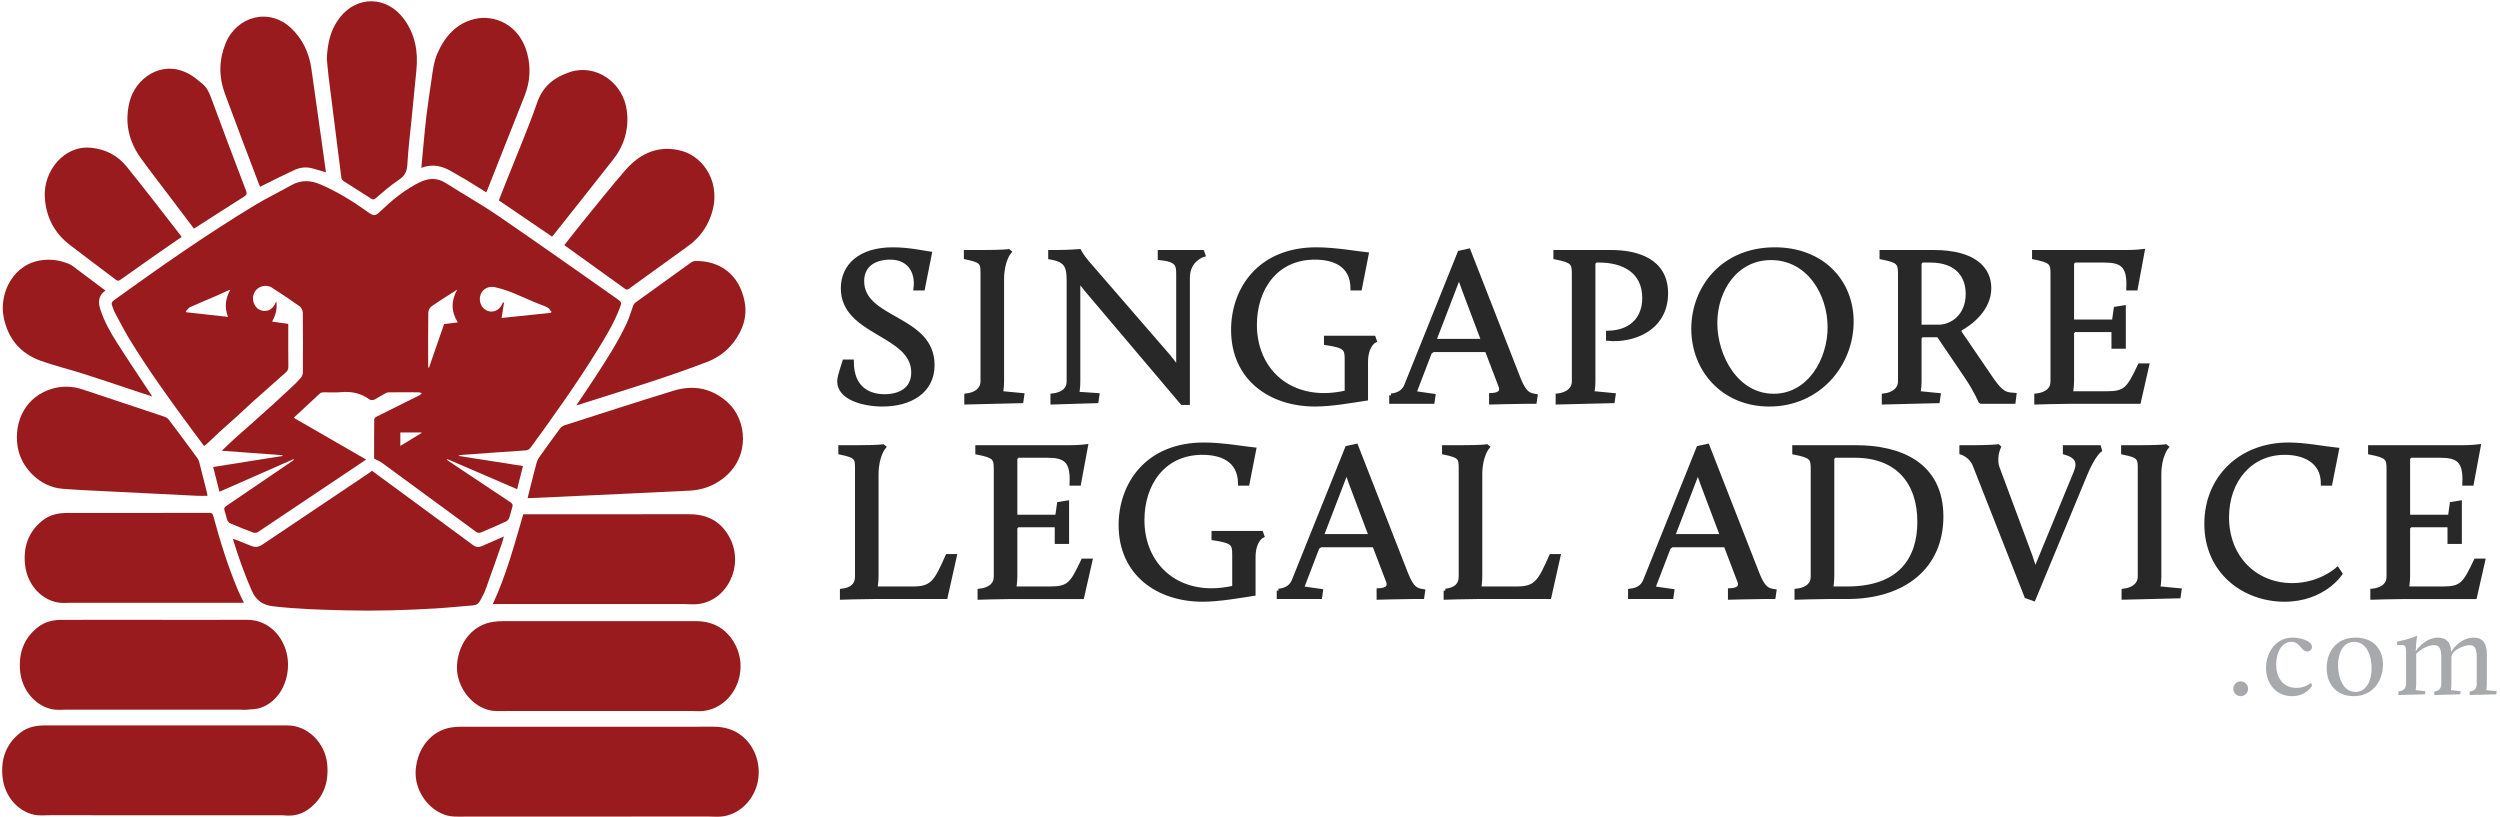 <?xml version="1.0" encoding="UTF-8" standalone="no"?>
<svg width="661px" height="216px" viewBox="0 0 661 216" version="1.1" xmlns="http://www.w3.org/2000/svg" xmlns:xlink="http://www.w3.org/1999/xlink" xmlns:sketch="http://www.bohemiancoding.com/sketch/ns">
    <!-- Generator: Sketch 3.4.2 (15857) - http://www.bohemiancoding.com/sketch -->
    <title>Logo - AI File - Dark</title>
    <desc>Created with Sketch.</desc>
    <defs>
        <rect id="path-1" x="0" y="0" width="841.89" height="300.717"></rect>
        <rect id="path-3" x="0" y="0" width="841.89" height="300.717"></rect>
        <rect id="path-5" x="0" y="0" width="841.89" height="300.717"></rect>
        <rect id="path-7" x="0" y="0" width="841.89" height="300.717"></rect>
        <rect id="path-9" x="0" y="0" width="841.89" height="300.717"></rect>
        <rect id="path-11" x="0" y="0" width="841.89" height="300.717"></rect>
        <rect id="path-13" x="0" y="0" width="841.89" height="300.717"></rect>
        <rect id="path-15" x="0" y="0" width="841.89" height="300.717"></rect>
        <rect id="path-17" x="0" y="0" width="841.89" height="300.717"></rect>
        <rect id="path-19" x="0" y="0" width="841.89" height="300.717"></rect>
        <rect id="path-21" x="0" y="0" width="841.89" height="300.717"></rect>
        <rect id="path-23" x="0" y="0" width="841.89" height="300.717"></rect>
        <rect id="path-25" x="0" y="0" width="841.89" height="300.717"></rect>
        <rect id="path-27" x="0" y="0" width="841.89" height="300.717"></rect>
        <rect id="path-29" x="0" y="0" width="841.89" height="300.717"></rect>
        <rect id="path-31" x="0" y="0" width="841.89" height="300.717"></rect>
        <rect id="path-33" x="0" y="0" width="841.89" height="300.717"></rect>
        <rect id="path-35" x="0" y="0" width="841.89" height="300.717"></rect>
        <rect id="path-37" x="0" y="0" width="841.89" height="300.717"></rect>
        <rect id="path-39" x="0" y="0" width="841.89" height="300.717"></rect>
        <rect id="path-41" x="0" y="0" width="841.89" height="300.717"></rect>
        <rect id="path-43" x="0" y="0" width="841.89" height="300.717"></rect>
        <rect id="path-45" x="0" y="0" width="841.89" height="300.717"></rect>
        <rect id="path-47" x="0" y="0" width="841.89" height="300.717"></rect>
        <rect id="path-49" x="0" y="0" width="841.89" height="300.717"></rect>
        <rect id="path-51" x="0" y="0" width="841.89" height="300.717"></rect>
        <rect id="path-53" x="0" y="0" width="841.89" height="300.717"></rect>
        <rect id="path-55" x="0" y="0" width="841.89" height="300.717"></rect>
        <rect id="path-57" x="0" y="0" width="841.89" height="300.717"></rect>
        <rect id="path-59" x="0" y="0" width="841.89" height="300.717"></rect>
        <rect id="path-61" x="0" y="0" width="841.89" height="300.717"></rect>
        <rect id="path-63" x="0" y="0" width="841.89" height="300.717"></rect>
        <rect id="path-65" x="0" y="0" width="841.89" height="300.717"></rect>
        <rect id="path-67" x="0" y="0" width="841.89" height="300.717"></rect>
        <rect id="path-69" x="0" y="0" width="841.89" height="300.717"></rect>
        <rect id="path-71" x="0" y="0" width="841.89" height="300.717"></rect>
        <rect id="path-73" x="0" y="0" width="841.89" height="300.717"></rect>
        <rect id="path-75" x="0" y="0" width="841.89" height="300.717"></rect>
        <rect id="path-77" x="0" y="0" width="841.89" height="300.717"></rect>
        <rect id="path-79" x="0" y="0" width="841.89" height="300.717"></rect>
        <rect id="path-81" x="0" y="0" width="841.89" height="300.717"></rect>
        <rect id="path-83" x="0" y="0" width="841.89" height="300.717"></rect>
        <rect id="path-85" x="0" y="0" width="841.89" height="300.717"></rect>
        <rect id="path-87" x="0" y="0" width="841.89" height="300.717"></rect>
        <rect id="path-89" x="0" y="0" width="841.89" height="300.717"></rect>
        <rect id="path-91" x="0" y="0" width="841.89" height="300.717"></rect>
        <rect id="path-93" x="0" y="0" width="841.89" height="300.717"></rect>
        <rect id="path-95" x="0" y="0" width="841.89" height="300.717"></rect>
        <rect id="path-97" x="0" y="0" width="841.89" height="300.717"></rect>
        <rect id="path-99" x="0" y="0" width="841.89" height="300.717"></rect>
        <rect id="path-101" x="0" y="0" width="841.89" height="300.717"></rect>
        <rect id="path-103" x="0" y="0" width="841.89" height="300.717"></rect>
        <rect id="path-105" x="0" y="0" width="841.89" height="300.717"></rect>
        <rect id="path-107" x="0" y="0" width="841.89" height="300.717"></rect>
        <rect id="path-109" x="0" y="0" width="841.89" height="300.717"></rect>
        <rect id="path-111" x="0" y="0" width="841.89" height="300.717"></rect>
        <rect id="path-113" x="0" y="0" width="841.89" height="300.717"></rect>
        <rect id="path-115" x="0" y="0" width="841.89" height="300.717"></rect>
        <rect id="path-117" x="0" y="0" width="841.89" height="300.717"></rect>
        <rect id="path-119" x="0" y="0" width="841.89" height="300.717"></rect>
        <rect id="path-121" x="0" y="0" width="841.89" height="300.717"></rect>
        <rect id="path-123" x="0" y="0" width="841.89" height="300.717"></rect>
        <rect id="path-125" x="0" y="0" width="841.89" height="300.717"></rect>
    </defs>
    <g id="Page-1" stroke="none" stroke-width="1" fill="none" fill-rule="evenodd" sketch:type="MSPage">
        <g id="Logo---AI-File---Dark" sketch:type="MSLayerGroup" transform="translate(-95, -44)">
            <g id="Layer_1">
                <g id="Group">
                    <g id="Clipped">
                        <mask id="mask-2" sketch:name="SVGID_1_" fill="white">
                            <use xlink:href="#path-1"></use>
                        </mask>
                        <g id="SVGID_1_"></g>
                        <path d="M687.438,224.147 C688.516,224.147 689.397,225.03 689.397,226.106 C689.397,227.183 688.516,228.065 687.438,228.065 C686.361,228.065 685.479,227.183 685.479,226.106 C685.479,225.03 686.361,224.147 687.438,224.147" id="Shape" fill="#A7A9AC" sketch:type="MSShapeGroup" mask="url(#mask-2)"></path>
                    </g>
                    <g id="Clipped">
                        <mask id="mask-4" sketch:name="SVGID_1_" fill="white">
                            <use xlink:href="#path-3"></use>
                        </mask>
                        <g id="SVGID_1_"></g>
                        <path d="M701.122,212.588 C703.114,212.588 706.281,213.371 706.281,215.069 C706.281,215.69 705.824,216.245 705.041,216.245 C703.375,216.245 703.18,213.698 700.893,213.698 C698.282,213.698 696.813,216.506 696.813,219.674 C696.813,222.81 698.347,225.878 702.201,225.878 C704.649,225.878 705.988,224.539 705.988,224.539 L706.347,225.226 C706.347,225.226 704.845,228.067 701.057,228.067 C696.486,228.067 694.135,224.377 694.135,220.622 C694.135,216.67 696.616,212.588 701.122,212.588" id="Shape" fill="#A7A9AC" sketch:type="MSShapeGroup" mask="url(#mask-4)"></path>
                    </g>
                    <g id="Clipped">
                        <mask id="mask-6" sketch:name="SVGID_1_" fill="white">
                            <use xlink:href="#path-5"></use>
                        </mask>
                        <g id="SVGID_1_"></g>
                        <path d="M717.842,212.589 C722.611,212.589 725.06,215.724 725.06,219.739 C725.06,223.788 722.545,228.065 717.321,228.065 C712.717,228.065 710.171,224.834 710.171,220.653 C710.17,216.834 712.292,212.589 717.842,212.589 M717.778,226.955 C720.553,226.955 722.055,224.147 722.055,220.653 C722.055,217.422 720.748,213.698 717.451,213.698 C714.447,213.698 713.174,216.767 713.174,219.902 C713.174,223.169 714.513,226.955 717.778,226.955" id="Shape" fill="#A7A9AC" sketch:type="MSShapeGroup" mask="url(#mask-6)"></path>
                    </g>
                    <g id="Clipped">
                        <mask id="mask-8" sketch:name="SVGID_1_" fill="white">
                            <use xlink:href="#path-7"></use>
                        </mask>
                        <g id="SVGID_1_"></g>
                        <path d="M729.144,226.825 C730.614,226.661 731.168,225.879 731.168,224.702 L731.168,216.767 C731.168,215.363 731.136,214.547 730.189,214.547 L728.785,214.547 L728.785,213.665 C731.985,213.012 734.01,212.131 734.01,212.131 L734.109,212.228 C734.109,212.228 733.815,213.273 733.716,216.179 C734.892,214.481 736.982,212.588 739.627,212.588 C741.717,212.588 743.056,213.763 743.056,216.343 C744.296,214.384 746.452,212.588 749.032,212.588 C751.154,212.588 752.525,213.73 752.525,216.996 L752.525,224.701 C752.525,225.68 752.362,226.466 752.362,226.466 L755.137,226.76 L755.007,227.575 L747.986,227.77 L747.986,226.824 C749.456,226.66 749.847,225.878 749.847,224.701 L749.847,217.715 C749.847,215.232 749.16,214.58 747.952,214.58 C746.482,214.58 743.152,215.918 743.152,217.811 L743.152,224.701 C743.152,225.68 742.989,226.466 742.989,226.466 L745.601,226.76 L745.47,227.575 L738.613,227.77 L738.613,226.824 C740.083,226.66 740.474,225.878 740.474,224.701 L740.474,217.715 C740.474,215.232 739.789,214.58 738.547,214.58 C737.077,214.58 735.249,215.461 733.845,216.864 L733.845,224.701 C733.845,225.68 733.682,226.466 733.682,226.466 L736.294,226.76 L736.164,227.575 L729.143,227.77 L729.143,226.825 L729.144,226.825 Z" id="Shape" fill="#A7A9AC" sketch:type="MSShapeGroup" mask="url(#mask-8)"></path>
                    </g>
                    <g id="Clipped">
                        <mask id="mask-10" sketch:name="SVGID_1_" fill="white">
                            <use xlink:href="#path-9"></use>
                        </mask>
                        <g id="SVGID_1_"></g>
                        <path d="M318.228,139.567 L320.25,139.567 C320.25,146.824 324.831,148.727 328.875,148.727 C332.741,148.727 336.429,147.061 336.429,142.482 C336.429,132.132 317.812,132.311 317.812,120.237 C317.812,114.348 322.273,109.887 331.076,109.887 C335.299,109.887 339.581,110.838 340.89,111.017 L339.046,120.296 L337.023,120.296 C337.618,115.836 335.358,112.147 330.362,112.147 C326.377,112.147 322.986,113.991 322.986,118.334 C322.986,128.742 341.603,127.731 341.603,140.519 C341.603,147.656 335.477,150.987 328.34,150.987 C323.165,150.987 316.86,149.203 316.86,144.861 C316.859,143.968 317.098,143.135 318.228,139.567" id="Shape" fill="#282828" sketch:type="MSShapeGroup" mask="url(#mask-10)"></path>
                    </g>
                    <g id="Clipped">
                        <mask id="mask-12" sketch:name="SVGID_1_" fill="white">
                            <use xlink:href="#path-11"></use>
                        </mask>
                        <g id="SVGID_1_"></g>
                        <path d="M318.228,139.567 L320.25,139.567 C320.25,146.824 324.831,148.727 328.875,148.727 C332.741,148.727 336.429,147.061 336.429,142.482 C336.429,132.132 317.812,132.311 317.812,120.237 C317.812,114.348 322.273,109.887 331.076,109.887 C335.299,109.887 339.581,110.838 340.89,111.017 L339.046,120.296 L337.023,120.296 C337.618,115.836 335.358,112.147 330.362,112.147 C326.377,112.147 322.986,113.991 322.986,118.334 C322.986,128.742 341.603,127.731 341.603,140.519 C341.603,147.656 335.477,150.987 328.34,150.987 C323.165,150.987 316.86,149.203 316.86,144.861 C316.859,143.968 317.098,143.135 318.228,139.567 L318.228,139.567 Z" id="Shape" stroke="#282828" sketch:type="MSShapeGroup" mask="url(#mask-12)"></path>
                    </g>
                    <g id="Clipped">
                        <mask id="mask-14" sketch:name="SVGID_1_" fill="white">
                            <use xlink:href="#path-13"></use>
                        </mask>
                        <g id="SVGID_1_"></g>
                        <path d="M350.461,148.548 C353.078,148.25 354.744,146.883 354.744,144.86 L354.744,116.43 C354.744,113.574 354.744,112.98 350.342,112.087 L350.342,110.601 L354.982,110.601 C360.335,110.601 361.643,110.362 361.643,110.362 L361.94,110.601 C361.94,110.601 359.978,112.86 359.978,117.797 L359.978,144.86 C359.978,146.585 359.68,147.894 359.68,147.894 L365.331,148.429 L365.093,150.095 L350.461,150.451 L350.461,148.548 L350.461,148.548 Z" id="Shape" fill="#282828" sketch:type="MSShapeGroup" mask="url(#mask-14)"></path>
                    </g>
                    <g id="Clipped">
                        <mask id="mask-16" sketch:name="SVGID_1_" fill="white">
                            <use xlink:href="#path-15"></use>
                        </mask>
                        <g id="SVGID_1_"></g>
                        <path d="M350.461,148.548 C353.078,148.25 354.744,146.883 354.744,144.86 L354.744,116.43 C354.744,113.574 354.744,112.98 350.342,112.087 L350.342,110.601 L354.982,110.601 C360.335,110.601 361.643,110.362 361.643,110.362 L361.94,110.601 C361.94,110.601 359.978,112.86 359.978,117.797 L359.978,144.86 C359.978,146.585 359.68,147.894 359.68,147.894 L365.331,148.429 L365.093,150.095 L350.461,150.451 L350.461,148.548 L350.461,148.548 Z" id="Shape" stroke="#282828" sketch:type="MSShapeGroup" mask="url(#mask-16)"></path>
                    </g>
                    <g id="Clipped">
                        <mask id="mask-18" sketch:name="SVGID_1_" fill="white">
                            <use xlink:href="#path-17"></use>
                        </mask>
                        <g id="SVGID_1_"></g>
                        <path d="M373.239,148.548 C375.915,148.25 377.521,147.001 377.521,144.86 L377.521,118.095 C377.521,113.99 376.57,112.801 372.644,112.087 L372.644,110.601 L374.428,110.601 C377.343,110.601 380.377,110.362 380.377,110.362 C380.377,110.362 381.09,111.731 382.577,113.455 L404.108,138.318 C404.882,139.27 405.833,140.519 406.487,141.47 L406.487,116.727 C406.487,114.11 406.428,112.741 401.61,112.266 L401.61,110.601 L412.911,110.601 L413.209,111.433 C413.209,111.433 409.104,112.564 409.104,117.5 L409.104,150.57 L407.558,150.57 L382.28,120.712 C381.566,119.879 380.733,118.749 380.138,117.857 L380.138,144.86 C380.138,146.645 379.841,148.072 379.841,148.072 L385.194,148.429 L384.956,150.095 L373.239,150.451 L373.239,148.548 L373.239,148.548 Z" id="Shape" fill="#282828" sketch:type="MSShapeGroup" mask="url(#mask-18)"></path>
                    </g>
                    <g id="Clipped">
                        <mask id="mask-20" sketch:name="SVGID_1_" fill="white">
                            <use xlink:href="#path-19"></use>
                        </mask>
                        <g id="SVGID_1_"></g>
                        <path d="M373.239,148.548 C375.915,148.25 377.521,147.001 377.521,144.86 L377.521,118.095 C377.521,113.99 376.57,112.801 372.644,112.087 L372.644,110.601 L374.428,110.601 C377.343,110.601 380.377,110.362 380.377,110.362 C380.377,110.362 381.09,111.731 382.577,113.455 L404.108,138.318 C404.882,139.27 405.833,140.519 406.487,141.47 L406.487,116.727 C406.487,114.11 406.428,112.741 401.61,112.266 L401.61,110.601 L412.911,110.601 L413.209,111.433 C413.209,111.433 409.104,112.564 409.104,117.5 L409.104,150.57 L407.558,150.57 L382.28,120.712 C381.566,119.879 380.733,118.749 380.138,117.857 L380.138,144.86 C380.138,146.645 379.841,148.072 379.841,148.072 L385.194,148.429 L384.956,150.095 L373.239,150.451 L373.239,148.548 L373.239,148.548 Z" id="Shape" stroke="#282828" sketch:type="MSShapeGroup" mask="url(#mask-20)"></path>
                    </g>
                    <g id="Clipped">
                        <mask id="mask-22" sketch:name="SVGID_1_" fill="white">
                            <use xlink:href="#path-21"></use>
                        </mask>
                        <g id="SVGID_1_"></g>
                        <path d="M443.062,109.887 C448.118,109.887 454.422,111.017 456.385,111.196 L454.601,120.295 L452.579,120.295 C452.519,113.753 447.345,112.147 442.646,112.147 C432.237,112.147 426.825,120.474 426.825,129.871 C426.825,140.637 434.14,148.429 445.084,148.429 C446.988,148.429 448.892,148.192 451.032,147.715 L451.032,139.091 C451.032,136.236 450.795,135.522 445.56,134.749 L445.56,133.262 L458.229,133.262 L458.527,134.095 C458.527,134.095 456.207,135.165 456.207,139.745 L456.207,149.441 C452.341,150.035 447.048,150.987 442.705,150.987 C430.809,150.987 420.997,144.028 420.997,131.24 C420.996,120.593 427.834,109.887 443.062,109.887" id="Shape" fill="#282828" sketch:type="MSShapeGroup" mask="url(#mask-22)"></path>
                    </g>
                    <g id="Clipped">
                        <mask id="mask-24" sketch:name="SVGID_1_" fill="white">
                            <use xlink:href="#path-23"></use>
                        </mask>
                        <g id="SVGID_1_"></g>
                        <path d="M443.062,109.887 C448.118,109.887 454.422,111.017 456.385,111.196 L454.601,120.295 L452.579,120.295 C452.519,113.753 447.345,112.147 442.646,112.147 C432.237,112.147 426.825,120.474 426.825,129.871 C426.825,140.637 434.14,148.429 445.084,148.429 C446.988,148.429 448.892,148.192 451.032,147.715 L451.032,139.091 C451.032,136.236 450.795,135.522 445.56,134.749 L445.56,133.262 L458.229,133.262 L458.527,134.095 C458.527,134.095 456.207,135.165 456.207,139.745 L456.207,149.441 C452.341,150.035 447.048,150.987 442.705,150.987 C430.809,150.987 420.997,144.028 420.997,131.24 C420.996,120.593 427.834,109.887 443.062,109.887 L443.062,109.887 Z" id="Shape" stroke="#282828" sketch:type="MSShapeGroup" mask="url(#mask-24)"></path>
                    </g>
                    <g id="Clipped">
                        <mask id="mask-26" sketch:name="SVGID_1_" fill="white">
                            <use xlink:href="#path-25"></use>
                        </mask>
                        <g id="SVGID_1_"></g>
                        <path d="M462.803,148.549 C465.301,148.31 466.313,147.061 466.788,145.872 L480.885,110.779 L483.323,110.244 L496.527,144.028 C498.133,148.073 499.204,148.37 501.048,148.668 L500.81,150.273 L498.252,150.273 C496.052,150.273 489.212,150.452 489.212,150.452 L489.212,148.429 C490.877,148.37 492.364,147.894 491.71,146.11 L488.081,136.593 L473.866,136.593 L473.093,137.188 L468.989,147.894 L474.046,148.608 L473.808,150.273 L462.804,150.273 L462.804,148.549 L462.803,148.549 Z M480.825,116.906 L474.222,134.095 L487.129,134.095 L482.014,120.534 C481.539,119.344 481.062,117.798 480.825,116.906 L480.825,116.906 Z" id="Shape" fill="#282828" sketch:type="MSShapeGroup" mask="url(#mask-26)"></path>
                    </g>
                    <g id="Clipped">
                        <mask id="mask-28" sketch:name="SVGID_1_" fill="white">
                            <use xlink:href="#path-27"></use>
                        </mask>
                        <g id="SVGID_1_"></g>
                        <path d="M462.803,148.549 C465.301,148.31 466.313,147.061 466.788,145.872 L480.885,110.779 L483.323,110.244 L496.527,144.028 C498.133,148.073 499.204,148.37 501.048,148.668 L500.81,150.273 L498.252,150.273 C496.052,150.273 489.212,150.452 489.212,150.452 L489.212,148.429 C490.877,148.37 492.364,147.894 491.71,146.11 L488.081,136.593 L473.866,136.593 L473.093,137.188 L468.989,147.894 L474.046,148.608 L473.808,150.273 L462.804,150.273 L462.804,148.549 L462.803,148.549 Z M480.825,116.906 L474.222,134.095 L487.129,134.095 L482.014,120.534 C481.539,119.344 481.062,117.798 480.825,116.906 L480.825,116.906 Z" id="Shape" stroke="#282828" sketch:type="MSShapeGroup" mask="url(#mask-28)"></path>
                    </g>
                    <g id="Clipped">
                        <mask id="mask-30" sketch:name="SVGID_1_" fill="white">
                            <use xlink:href="#path-29"></use>
                        </mask>
                        <g id="SVGID_1_"></g>
                        <path d="M506.812,148.548 C509.429,148.25 511.094,146.883 511.094,144.86 L511.094,116.43 C511.094,113.574 510.797,112.98 506.217,112.087 L506.217,110.601 L520.968,110.601 C527.808,110.601 535.54,112.801 535.54,121.545 C535.54,131.12 526.559,134.273 520.135,133.618 L520.135,131.953 C527.034,131.775 529.711,127.492 529.711,122.794 C529.711,115.656 524.12,112.92 517.815,112.92 L516.922,112.92 L516.327,113.515 L516.327,144.86 C516.327,146.585 516.029,147.894 516.029,147.894 L521.68,148.429 L521.442,150.095 L506.81,150.451 L506.81,148.548 L506.812,148.548 Z" id="Shape" fill="#282828" sketch:type="MSShapeGroup" mask="url(#mask-30)"></path>
                    </g>
                    <g id="Clipped">
                        <mask id="mask-32" sketch:name="SVGID_1_" fill="white">
                            <use xlink:href="#path-31"></use>
                        </mask>
                        <g id="SVGID_1_"></g>
                        <path d="M506.812,148.548 C509.429,148.25 511.094,146.883 511.094,144.86 L511.094,116.43 C511.094,113.574 510.797,112.98 506.217,112.087 L506.217,110.601 L520.968,110.601 C527.808,110.601 535.54,112.801 535.54,121.545 C535.54,131.12 526.559,134.273 520.135,133.618 L520.135,131.953 C527.034,131.775 529.711,127.492 529.711,122.794 C529.711,115.656 524.12,112.92 517.815,112.92 L516.922,112.92 L516.327,113.515 L516.327,144.86 C516.327,146.585 516.029,147.894 516.029,147.894 L521.68,148.429 L521.442,150.095 L506.81,150.451 L506.81,148.548 L506.812,148.548 Z" id="Shape" stroke="#282828" sketch:type="MSShapeGroup" mask="url(#mask-32)"></path>
                    </g>
                    <g id="Clipped">
                        <mask id="mask-34" sketch:name="SVGID_1_" fill="white">
                            <use xlink:href="#path-33"></use>
                        </mask>
                        <g id="SVGID_1_"></g>
                        <path d="M564.264,109.887 C576.695,109.887 584.606,118.274 584.606,129.04 C584.606,140.4 575.921,150.987 562.777,150.987 C550.584,150.987 542.673,141.768 542.673,130.943 C542.673,120.237 550.346,109.887 564.264,109.887 M563.966,148.608 C573.305,148.608 578.717,139.211 578.717,130.526 C578.717,121.604 573.126,112.266 563.252,112.266 C553.974,112.266 548.561,120.653 548.561,129.396 C548.561,138.258 554.152,148.608 563.966,148.608" id="Shape" fill="#282828" sketch:type="MSShapeGroup" mask="url(#mask-34)"></path>
                    </g>
                    <g id="Clipped">
                        <mask id="mask-36" sketch:name="SVGID_1_" fill="white">
                            <use xlink:href="#path-35"></use>
                        </mask>
                        <g id="SVGID_1_"></g>
                        <path d="M564.264,109.887 C576.695,109.887 584.606,118.274 584.606,129.04 C584.606,140.4 575.921,150.987 562.777,150.987 C550.584,150.987 542.673,141.768 542.673,130.943 C542.673,120.237 550.346,109.887 564.264,109.887 L564.264,109.887 Z M563.966,148.608 C573.305,148.608 578.717,139.211 578.717,130.526 C578.717,121.604 573.126,112.266 563.252,112.266 C553.974,112.266 548.561,120.653 548.561,129.396 C548.561,138.258 554.152,148.608 563.966,148.608 L563.966,148.608 Z" id="Shape" stroke="#282828" sketch:type="MSShapeGroup" mask="url(#mask-36)"></path>
                    </g>
                    <g id="Clipped">
                        <mask id="mask-38" sketch:name="SVGID_1_" fill="white">
                            <use xlink:href="#path-37"></use>
                        </mask>
                        <g id="SVGID_1_"></g>
                        <path d="M593.046,148.548 C595.662,148.25 597.328,146.883 597.328,144.861 L597.328,116.43 C597.328,113.575 597.031,112.98 592.451,112.087 L592.451,110.601 L606.25,110.601 C616.955,110.601 621.001,115.002 621.001,120.177 C621.001,125.768 616.005,129.575 613.149,131.062 L613.149,131.834 L621.714,144.385 C624.272,148.073 625.461,148.192 627.007,148.31 L627.661,148.369 L627.424,150.273 L618.8,150.273 L618.563,150.095 C618.563,150.095 617.314,147.12 614.875,143.552 L607.498,132.667 L603.157,132.667 L602.562,133.262 L602.562,144.861 C602.562,146.585 602.264,147.894 602.264,147.894 L607.618,148.429 L607.38,150.095 L593.046,150.452 L593.046,148.548 L593.046,148.548 Z M607.559,130.348 C611.127,130.348 615.232,127.493 615.232,121.723 C615.232,117.202 612.674,112.92 605.359,112.92 L603.158,112.92 L602.563,113.515 L602.563,130.348 L607.559,130.348 L607.559,130.348 Z" id="Shape" fill="#282828" sketch:type="MSShapeGroup" mask="url(#mask-38)"></path>
                    </g>
                    <g id="Clipped">
                        <mask id="mask-40" sketch:name="SVGID_1_" fill="white">
                            <use xlink:href="#path-39"></use>
                        </mask>
                        <g id="SVGID_1_"></g>
                        <path d="M593.046,148.548 C595.662,148.25 597.328,146.883 597.328,144.861 L597.328,116.43 C597.328,113.575 597.031,112.98 592.451,112.087 L592.451,110.601 L606.25,110.601 C616.955,110.601 621.001,115.002 621.001,120.177 C621.001,125.768 616.005,129.575 613.149,131.062 L613.149,131.834 L621.714,144.385 C624.272,148.073 625.461,148.192 627.007,148.31 L627.661,148.369 L627.424,150.273 L618.8,150.273 L618.563,150.095 C618.563,150.095 617.314,147.12 614.875,143.552 L607.498,132.667 L603.157,132.667 L602.562,133.262 L602.562,144.861 C602.562,146.585 602.264,147.894 602.264,147.894 L607.618,148.429 L607.38,150.095 L593.046,150.452 L593.046,148.548 L593.046,148.548 Z M607.559,130.348 C611.127,130.348 615.232,127.493 615.232,121.723 C615.232,117.202 612.674,112.92 605.359,112.92 L603.158,112.92 L602.563,113.515 L602.563,130.348 L607.559,130.348 L607.559,130.348 Z" id="Shape" stroke="#282828" sketch:type="MSShapeGroup" mask="url(#mask-40)"></path>
                    </g>
                    <g id="Clipped">
                        <mask id="mask-42" sketch:name="SVGID_1_" fill="white">
                            <use xlink:href="#path-41"></use>
                        </mask>
                        <g id="SVGID_1_"></g>
                        <path d="M633.368,148.548 C636.045,148.25 637.65,147.001 637.65,144.86 L637.65,116.43 C637.65,113.574 637.353,112.98 632.773,112.087 L632.773,110.601 L657.278,110.601 C659.716,110.601 661.56,110.362 661.56,110.362 L659.716,120.295 L657.695,120.295 C657.992,114.169 656.029,112.92 651.271,112.92 L643.479,112.92 L642.884,113.515 L642.884,128.98 L653.889,128.98 L654.364,125.589 L656.564,125.233 L656.564,135.7 L653.769,135.7 L653.769,131.299 L643.479,131.299 L642.884,131.894 L642.884,144.622 C642.884,146.406 642.586,147.953 642.586,147.953 L651.925,147.953 C657.04,147.953 657.753,146.823 660.728,140.578 L662.75,140.578 L660.549,150.273 L641.991,150.273 C639.017,150.273 633.367,150.451 633.367,150.451 L633.367,148.548 L633.368,148.548 Z" id="Shape" fill="#282828" sketch:type="MSShapeGroup" mask="url(#mask-42)"></path>
                    </g>
                    <g id="Clipped">
                        <mask id="mask-44" sketch:name="SVGID_1_" fill="white">
                            <use xlink:href="#path-43"></use>
                        </mask>
                        <g id="SVGID_1_"></g>
                        <path d="M633.368,148.548 C636.045,148.25 637.65,147.001 637.65,144.86 L637.65,116.43 C637.65,113.574 637.353,112.98 632.773,112.087 L632.773,110.601 L657.278,110.601 C659.716,110.601 661.56,110.362 661.56,110.362 L659.716,120.295 L657.695,120.295 C657.992,114.169 656.029,112.92 651.271,112.92 L643.479,112.92 L642.884,113.515 L642.884,128.98 L653.889,128.98 L654.364,125.589 L656.564,125.233 L656.564,135.7 L653.769,135.7 L653.769,131.299 L643.479,131.299 L642.884,131.894 L642.884,144.622 C642.884,146.406 642.586,147.953 642.586,147.953 L651.925,147.953 C657.04,147.953 657.753,146.823 660.728,140.578 L662.75,140.578 L660.549,150.273 L641.991,150.273 C639.017,150.273 633.367,150.451 633.367,150.451 L633.367,148.548 L633.368,148.548 Z" id="Shape" stroke="#282828" sketch:type="MSShapeGroup" mask="url(#mask-44)"></path>
                    </g>
                    <g id="Clipped">
                        <mask id="mask-46" sketch:name="SVGID_1_" fill="white">
                            <use xlink:href="#path-45"></use>
                        </mask>
                        <g id="SVGID_1_"></g>
                        <path d="M317.574,200.157 C320.25,199.86 321.559,198.611 321.559,196.469 L321.559,168.039 C321.559,165.184 321.559,164.59 317.157,163.696 L317.157,162.21 L321.797,162.21 C327.15,162.21 328.458,161.972 328.458,161.972 L328.756,162.21 C328.756,162.21 326.793,164.47 326.793,169.406 L326.793,196.292 C326.793,198.075 326.495,199.562 326.495,199.562 L336.428,199.562 C341.544,199.562 342.495,197.719 345.47,190.999 L347.491,190.999 L345.053,201.884 L325.901,201.884 C322.927,201.884 317.574,202.061 317.574,202.061 L317.574,200.157 L317.574,200.157 Z" id="Shape" fill="#282828" sketch:type="MSShapeGroup" mask="url(#mask-46)"></path>
                    </g>
                    <g id="Clipped">
                        <mask id="mask-48" sketch:name="SVGID_1_" fill="white">
                            <use xlink:href="#path-47"></use>
                        </mask>
                        <g id="SVGID_1_"></g>
                        <path d="M317.574,200.157 C320.25,199.86 321.559,198.611 321.559,196.469 L321.559,168.039 C321.559,165.184 321.559,164.59 317.157,163.696 L317.157,162.21 L321.797,162.21 C327.15,162.21 328.458,161.972 328.458,161.972 L328.756,162.21 C328.756,162.21 326.793,164.47 326.793,169.406 L326.793,196.292 C326.793,198.075 326.495,199.562 326.495,199.562 L336.428,199.562 C341.544,199.562 342.495,197.719 345.47,190.999 L347.491,190.999 L345.053,201.884 L325.901,201.884 C322.927,201.884 317.574,202.061 317.574,202.061 L317.574,200.157 L317.574,200.157 Z" id="Shape" stroke="#282828" sketch:type="MSShapeGroup" mask="url(#mask-48)"></path>
                    </g>
                    <g id="Clipped">
                        <mask id="mask-50" sketch:name="SVGID_1_" fill="white">
                            <use xlink:href="#path-49"></use>
                        </mask>
                        <g id="SVGID_1_"></g>
                        <path d="M353.97,200.157 C356.646,199.86 358.252,198.611 358.252,196.469 L358.252,168.039 C358.252,165.184 357.955,164.59 353.375,163.696 L353.375,162.21 L377.88,162.21 C380.319,162.21 382.163,161.972 382.163,161.972 L380.319,171.905 L378.297,171.905 C378.594,165.779 376.631,164.53 371.873,164.53 L364.081,164.53 L363.487,165.126 L363.487,180.59 L374.49,180.59 L374.966,177.199 L377.166,176.843 L377.166,187.311 L374.371,187.311 L374.371,182.91 L364.081,182.91 L363.487,183.506 L363.487,196.234 C363.487,198.018 363.189,199.564 363.189,199.564 L372.527,199.564 C377.643,199.564 378.357,198.434 381.33,192.189 L383.353,192.189 L381.152,201.885 L362.595,201.885 C359.62,201.885 353.97,202.062 353.97,202.062 L353.97,200.157 L353.97,200.157 Z" id="Shape" fill="#282828" sketch:type="MSShapeGroup" mask="url(#mask-50)"></path>
                    </g>
                    <g id="Clipped">
                        <mask id="mask-52" sketch:name="SVGID_1_" fill="white">
                            <use xlink:href="#path-51"></use>
                        </mask>
                        <g id="SVGID_1_"></g>
                        <path d="M353.97,200.157 C356.646,199.86 358.252,198.611 358.252,196.469 L358.252,168.039 C358.252,165.184 357.955,164.59 353.375,163.696 L353.375,162.21 L377.88,162.21 C380.319,162.21 382.163,161.972 382.163,161.972 L380.319,171.905 L378.297,171.905 C378.594,165.779 376.631,164.53 371.873,164.53 L364.081,164.53 L363.487,165.126 L363.487,180.59 L374.49,180.59 L374.966,177.199 L377.166,176.843 L377.166,187.311 L374.371,187.311 L374.371,182.91 L364.081,182.91 L363.487,183.506 L363.487,196.234 C363.487,198.018 363.189,199.564 363.189,199.564 L372.527,199.564 C377.643,199.564 378.357,198.434 381.33,192.189 L383.353,192.189 L381.152,201.885 L362.595,201.885 C359.62,201.885 353.97,202.062 353.97,202.062 L353.97,200.157 L353.97,200.157 Z" id="Shape" stroke="#282828" sketch:type="MSShapeGroup" mask="url(#mask-52)"></path>
                    </g>
                    <g id="Clipped">
                        <mask id="mask-54" sketch:name="SVGID_1_" fill="white">
                            <use xlink:href="#path-53"></use>
                        </mask>
                        <g id="SVGID_1_"></g>
                        <path d="M413.325,161.496 C418.381,161.496 424.686,162.628 426.649,162.806 L424.865,171.906 L422.843,171.906 C422.783,165.363 417.608,163.759 412.91,163.759 C402.501,163.759 397.089,172.086 397.089,181.483 C397.089,192.249 404.404,200.041 415.348,200.041 C417.252,200.041 419.156,199.804 421.296,199.327 L421.296,190.7 C421.296,187.846 421.059,187.133 415.824,186.358 L415.824,184.872 L428.493,184.872 L428.791,185.704 C428.791,185.704 426.471,186.775 426.471,191.354 L426.471,201.05 C422.605,201.644 417.311,202.597 412.969,202.597 C401.073,202.597 391.26,195.638 391.26,182.85 C391.259,172.203 398.098,161.496 413.325,161.496" id="Shape" fill="#282828" sketch:type="MSShapeGroup" mask="url(#mask-54)"></path>
                    </g>
                    <g id="Clipped">
                        <mask id="mask-56" sketch:name="SVGID_1_" fill="white">
                            <use xlink:href="#path-55"></use>
                        </mask>
                        <g id="SVGID_1_"></g>
                        <path d="M413.325,161.496 C418.381,161.496 424.686,162.628 426.649,162.806 L424.865,171.906 L422.843,171.906 C422.783,165.363 417.608,163.759 412.91,163.759 C402.501,163.759 397.089,172.086 397.089,181.483 C397.089,192.249 404.404,200.041 415.348,200.041 C417.252,200.041 419.156,199.804 421.296,199.327 L421.296,190.7 C421.296,187.846 421.059,187.133 415.824,186.358 L415.824,184.872 L428.493,184.872 L428.791,185.704 C428.791,185.704 426.471,186.775 426.471,191.354 L426.471,201.05 C422.605,201.644 417.311,202.597 412.969,202.597 C401.073,202.597 391.26,195.638 391.26,182.85 C391.259,172.203 398.098,161.496 413.325,161.496 L413.325,161.496 Z" id="Shape" stroke="#282828" sketch:type="MSShapeGroup" mask="url(#mask-56)"></path>
                    </g>
                    <g id="Clipped">
                        <mask id="mask-58" sketch:name="SVGID_1_" fill="white">
                            <use xlink:href="#path-57"></use>
                        </mask>
                        <g id="SVGID_1_"></g>
                        <path d="M433.066,200.158 C435.564,199.92 436.576,198.671 437.051,197.482 L451.148,162.388 L453.586,161.853 L466.79,195.637 C468.396,199.681 469.467,199.98 471.311,200.277 L471.073,201.882 L468.515,201.882 C466.315,201.882 459.475,202.06 459.475,202.06 L459.475,200.039 C461.14,199.98 462.627,199.503 461.973,197.719 L458.344,188.202 L444.13,188.202 L443.357,188.797 L439.253,199.503 L444.31,200.217 L444.072,201.883 L433.068,201.883 L433.068,200.158 L433.066,200.158 Z M451.089,168.515 L444.486,185.704 L457.393,185.704 L452.278,172.143 C451.803,170.953 451.326,169.408 451.089,168.515 L451.089,168.515 Z" id="Shape" fill="#282828" sketch:type="MSShapeGroup" mask="url(#mask-58)"></path>
                    </g>
                    <g id="Clipped">
                        <mask id="mask-60" sketch:name="SVGID_1_" fill="white">
                            <use xlink:href="#path-59"></use>
                        </mask>
                        <g id="SVGID_1_"></g>
                        <path d="M433.066,200.158 C435.564,199.92 436.576,198.671 437.051,197.482 L451.148,162.388 L453.586,161.853 L466.79,195.637 C468.396,199.681 469.467,199.98 471.311,200.277 L471.073,201.882 L468.515,201.882 C466.315,201.882 459.475,202.06 459.475,202.06 L459.475,200.039 C461.14,199.98 462.627,199.503 461.973,197.719 L458.344,188.202 L444.13,188.202 L443.357,188.797 L439.253,199.503 L444.31,200.217 L444.072,201.883 L433.068,201.883 L433.068,200.158 L433.066,200.158 Z M451.089,168.515 L444.486,185.704 L457.393,185.704 L452.278,172.143 C451.803,170.953 451.326,169.408 451.089,168.515 L451.089,168.515 Z" id="Shape" stroke="#282828" sketch:type="MSShapeGroup" mask="url(#mask-60)"></path>
                    </g>
                    <g id="Clipped">
                        <mask id="mask-62" sketch:name="SVGID_1_" fill="white">
                            <use xlink:href="#path-61"></use>
                        </mask>
                        <g id="SVGID_1_"></g>
                        <path d="M477.195,200.157 C479.872,199.86 481.179,198.611 481.179,196.469 L481.179,168.039 C481.179,165.184 481.179,164.59 476.778,163.696 L476.778,162.21 L481.418,162.21 C486.772,162.21 488.08,161.972 488.08,161.972 L488.377,162.21 C488.377,162.21 486.414,164.47 486.414,169.406 L486.414,196.292 C486.414,198.075 486.117,199.562 486.117,199.562 L496.049,199.562 C501.165,199.562 502.116,197.719 505.092,190.999 L507.113,190.999 L504.674,201.884 L485.523,201.884 C482.548,201.884 477.196,202.061 477.196,202.061 L477.196,200.157 L477.195,200.157 Z" id="Shape" fill="#282828" sketch:type="MSShapeGroup" mask="url(#mask-62)"></path>
                    </g>
                    <g id="Clipped">
                        <mask id="mask-64" sketch:name="SVGID_1_" fill="white">
                            <use xlink:href="#path-63"></use>
                        </mask>
                        <g id="SVGID_1_"></g>
                        <path d="M477.195,200.157 C479.872,199.86 481.179,198.611 481.179,196.469 L481.179,168.039 C481.179,165.184 481.179,164.59 476.778,163.696 L476.778,162.21 L481.418,162.21 C486.772,162.21 488.08,161.972 488.08,161.972 L488.377,162.21 C488.377,162.21 486.414,164.47 486.414,169.406 L486.414,196.292 C486.414,198.075 486.117,199.562 486.117,199.562 L496.049,199.562 C501.165,199.562 502.116,197.719 505.092,190.999 L507.113,190.999 L504.674,201.884 L485.523,201.884 C482.548,201.884 477.196,202.061 477.196,202.061 L477.196,200.157 L477.195,200.157 Z" id="Shape" stroke="#282828" sketch:type="MSShapeGroup" mask="url(#mask-64)"></path>
                    </g>
                    <g id="Clipped">
                        <mask id="mask-66" sketch:name="SVGID_1_" fill="white">
                            <use xlink:href="#path-65"></use>
                        </mask>
                        <g id="SVGID_1_"></g>
                        <path d="M525.96,200.158 C528.458,199.92 529.47,198.671 529.945,197.482 L544.042,162.388 L546.48,161.853 L559.684,195.637 C561.29,199.681 562.361,199.98 564.205,200.277 L563.967,201.882 L561.409,201.882 C559.209,201.882 552.369,202.06 552.369,202.06 L552.369,200.039 C554.034,199.98 555.521,199.503 554.867,197.719 L551.238,188.202 L537.023,188.202 L536.25,188.797 L532.146,199.503 L537.202,200.217 L536.964,201.883 L525.96,201.883 L525.96,200.158 L525.96,200.158 Z M543.982,168.515 L537.378,185.704 L550.286,185.704 L545.171,172.143 C544.696,170.953 544.22,169.408 543.982,168.515 L543.982,168.515 Z" id="Shape" fill="#282828" sketch:type="MSShapeGroup" mask="url(#mask-66)"></path>
                    </g>
                    <g id="Clipped">
                        <mask id="mask-68" sketch:name="SVGID_1_" fill="white">
                            <use xlink:href="#path-67"></use>
                        </mask>
                        <g id="SVGID_1_"></g>
                        <path d="M525.96,200.158 C528.458,199.92 529.47,198.671 529.945,197.482 L544.042,162.388 L546.48,161.853 L559.684,195.637 C561.29,199.681 562.361,199.98 564.205,200.277 L563.967,201.882 L561.409,201.882 C559.209,201.882 552.369,202.06 552.369,202.06 L552.369,200.039 C554.034,199.98 555.521,199.503 554.867,197.719 L551.238,188.202 L537.023,188.202 L536.25,188.797 L532.146,199.503 L537.202,200.217 L536.964,201.883 L525.96,201.883 L525.96,200.158 L525.96,200.158 Z M543.982,168.515 L537.378,185.704 L550.286,185.704 L545.171,172.143 C544.696,170.953 544.22,169.408 543.982,168.515 L543.982,168.515 Z" id="Shape" stroke="#282828" sketch:type="MSShapeGroup" mask="url(#mask-68)"></path>
                    </g>
                    <g id="Clipped">
                        <mask id="mask-70" sketch:name="SVGID_1_" fill="white">
                            <use xlink:href="#path-69"></use>
                        </mask>
                        <g id="SVGID_1_"></g>
                        <path d="M569.97,200.158 C572.647,199.861 574.252,198.612 574.252,196.47 L574.252,168.04 C574.252,165.185 573.955,164.59 569.375,163.698 L569.375,162.21 L585.672,162.21 C597.211,162.21 608.333,166.552 608.333,180.589 C608.333,194.032 598.281,201.883 583.412,201.883 L578.594,201.883 C575.62,201.883 569.97,202.061 569.97,202.061 L569.97,200.158 L569.97,200.158 Z M583.412,199.562 C597.33,199.562 602.445,191.832 602.445,181.958 C602.445,171.43 596.556,164.531 585.433,164.531 L580.08,164.531 L579.485,165.125 L579.485,196.232 C579.485,198.016 579.187,199.562 579.187,199.562 L583.412,199.562 L583.412,199.562 Z" id="Shape" fill="#282828" sketch:type="MSShapeGroup" mask="url(#mask-70)"></path>
                    </g>
                    <g id="Clipped">
                        <mask id="mask-72" sketch:name="SVGID_1_" fill="white">
                            <use xlink:href="#path-71"></use>
                        </mask>
                        <g id="SVGID_1_"></g>
                        <path d="M569.97,200.158 C572.647,199.861 574.252,198.612 574.252,196.47 L574.252,168.04 C574.252,165.185 573.955,164.59 569.375,163.698 L569.375,162.21 L585.672,162.21 C597.211,162.21 608.333,166.552 608.333,180.589 C608.333,194.032 598.281,201.883 583.412,201.883 L578.594,201.883 C575.62,201.883 569.97,202.061 569.97,202.061 L569.97,200.158 L569.97,200.158 Z M583.412,199.562 C597.33,199.562 602.445,191.832 602.445,181.958 C602.445,171.43 596.556,164.531 585.433,164.531 L580.08,164.531 L579.485,165.125 L579.485,196.232 C579.485,198.016 579.187,199.562 579.187,199.562 L583.412,199.562 L583.412,199.562 Z" id="Shape" stroke="#282828" sketch:type="MSShapeGroup" mask="url(#mask-72)"></path>
                    </g>
                    <g id="Clipped">
                        <mask id="mask-74" sketch:name="SVGID_1_" fill="white">
                            <use xlink:href="#path-73"></use>
                        </mask>
                        <g id="SVGID_1_"></g>
                        <path d="M617.071,166.969 C616.059,164.411 613.561,163.698 613.561,163.698 L613.561,162.21 L617.19,162.21 C620.937,162.21 623.316,161.973 623.316,161.973 L623.554,162.21 C622.9,163.638 622.542,165.957 623.197,167.684 L631.94,191.177 C632.297,192.247 632.773,193.736 633.071,194.865 L643.777,168.872 C644.907,166.136 644.074,164.59 640.922,163.698 L640.922,162.21 L650.023,162.21 L650.26,163.043 C650.26,163.043 648.535,164.233 646.395,169.407 L632.714,202.418 L630.751,201.704 L617.071,166.969 L617.071,166.969 Z" id="Shape" fill="#282828" sketch:type="MSShapeGroup" mask="url(#mask-74)"></path>
                    </g>
                    <g id="Clipped">
                        <mask id="mask-76" sketch:name="SVGID_1_" fill="white">
                            <use xlink:href="#path-75"></use>
                        </mask>
                        <g id="SVGID_1_"></g>
                        <path d="M617.071,166.969 C616.059,164.411 613.561,163.698 613.561,163.698 L613.561,162.21 L617.19,162.21 C620.937,162.21 623.316,161.973 623.316,161.973 L623.554,162.21 C622.9,163.638 622.542,165.957 623.197,167.684 L631.94,191.177 C632.297,192.247 632.773,193.736 633.071,194.865 L643.777,168.872 C644.907,166.136 644.074,164.59 640.922,163.698 L640.922,162.21 L650.023,162.21 L650.26,163.043 C650.26,163.043 648.535,164.233 646.395,169.407 L632.714,202.418 L630.751,201.704 L617.071,166.969 L617.071,166.969 Z" id="Shape" stroke="#282828" sketch:type="MSShapeGroup" mask="url(#mask-76)"></path>
                    </g>
                    <g id="Clipped">
                        <mask id="mask-78" sketch:name="SVGID_1_" fill="white">
                            <use xlink:href="#path-77"></use>
                        </mask>
                        <g id="SVGID_1_"></g>
                        <path d="M656.441,200.157 C659.058,199.86 660.723,198.492 660.723,196.469 L660.723,168.039 C660.723,165.184 660.723,164.59 656.322,163.696 L656.322,162.21 L660.963,162.21 C666.315,162.21 667.623,161.972 667.623,161.972 L667.92,162.21 C667.92,162.21 665.958,164.47 665.958,169.406 L665.958,196.468 C665.958,198.194 665.66,199.502 665.66,199.502 L671.311,200.038 L671.073,201.703 L656.441,202.058 L656.441,200.157 L656.441,200.157 Z" id="Shape" fill="#282828" sketch:type="MSShapeGroup" mask="url(#mask-78)"></path>
                    </g>
                    <g id="Clipped">
                        <mask id="mask-80" sketch:name="SVGID_1_" fill="white">
                            <use xlink:href="#path-79"></use>
                        </mask>
                        <g id="SVGID_1_"></g>
                        <path d="M656.441,200.157 C659.058,199.86 660.723,198.492 660.723,196.469 L660.723,168.039 C660.723,165.184 660.723,164.59 656.322,163.696 L656.322,162.21 L660.963,162.21 C666.315,162.21 667.623,161.972 667.623,161.972 L667.92,162.21 C667.92,162.21 665.958,164.47 665.958,169.406 L665.958,196.468 C665.958,198.194 665.66,199.502 665.66,199.502 L671.311,200.038 L671.073,201.703 L656.441,202.058 L656.441,200.157 L656.441,200.157 Z" id="Shape" stroke="#282828" sketch:type="MSShapeGroup" mask="url(#mask-80)"></path>
                    </g>
                    <g id="Clipped">
                        <mask id="mask-82" sketch:name="SVGID_1_" fill="white">
                            <use xlink:href="#path-81"></use>
                        </mask>
                        <g id="SVGID_1_"></g>
                        <path d="M700.096,161.496 C704.557,161.496 709.851,162.567 712.944,162.864 L711.159,171.905 L709.138,171.905 C709.138,165.72 703.904,163.758 699.086,163.758 C689.927,163.758 683.859,171.133 683.859,180.768 C683.859,191.475 691.353,198.672 701.048,198.672 C708.483,198.672 713.003,194.447 713.003,194.447 L713.836,195.696 C713.836,195.696 709.375,202.597 699.025,202.597 C688.438,202.597 678.326,195.34 678.326,182.492 C678.326,170.358 687.309,161.496 700.096,161.496" id="Shape" fill="#282828" sketch:type="MSShapeGroup" mask="url(#mask-82)"></path>
                    </g>
                    <g id="Clipped">
                        <mask id="mask-84" sketch:name="SVGID_1_" fill="white">
                            <use xlink:href="#path-83"></use>
                        </mask>
                        <g id="SVGID_1_"></g>
                        <path d="M700.096,161.496 C704.557,161.496 709.851,162.567 712.944,162.864 L711.159,171.905 L709.138,171.905 C709.138,165.72 703.904,163.758 699.086,163.758 C689.927,163.758 683.859,171.133 683.859,180.768 C683.859,191.475 691.353,198.672 701.048,198.672 C708.483,198.672 713.003,194.447 713.003,194.447 L713.836,195.696 C713.836,195.696 709.375,202.597 699.025,202.597 C688.438,202.597 678.326,195.34 678.326,182.492 C678.326,170.358 687.309,161.496 700.096,161.496 L700.096,161.496 Z" id="Shape" stroke="#282828" sketch:type="MSShapeGroup" mask="url(#mask-84)"></path>
                    </g>
                    <g id="Clipped">
                        <mask id="mask-86" sketch:name="SVGID_1_" fill="white">
                            <use xlink:href="#path-85"></use>
                        </mask>
                        <g id="SVGID_1_"></g>
                        <path d="M722.217,200.157 C724.894,199.86 726.499,198.611 726.499,196.469 L726.499,168.039 C726.499,165.184 726.202,164.59 721.622,163.696 L721.622,162.21 L746.127,162.21 C748.565,162.21 750.41,161.972 750.41,161.972 L748.565,171.905 L746.544,171.905 C746.841,165.779 744.878,164.53 740.12,164.53 L732.328,164.53 L731.733,165.126 L731.733,180.59 L742.738,180.59 L743.213,177.199 L745.413,176.843 L745.413,187.311 L742.618,187.311 L742.618,182.91 L732.328,182.91 L731.733,183.506 L731.733,196.234 C731.733,198.018 731.435,199.564 731.435,199.564 L740.774,199.564 C745.889,199.564 746.603,198.434 749.577,192.189 L751.599,192.189 L749.398,201.885 L730.84,201.885 C727.866,201.885 722.216,202.062 722.216,202.062 L722.216,200.157 L722.217,200.157 Z" id="Shape" fill="#282828" sketch:type="MSShapeGroup" mask="url(#mask-86)"></path>
                    </g>
                    <g id="Clipped">
                        <mask id="mask-88" sketch:name="SVGID_1_" fill="white">
                            <use xlink:href="#path-87"></use>
                        </mask>
                        <g id="SVGID_1_"></g>
                        <path d="M722.217,200.157 C724.894,199.86 726.499,198.611 726.499,196.469 L726.499,168.039 C726.499,165.184 726.202,164.59 721.622,163.696 L721.622,162.21 L746.127,162.21 C748.565,162.21 750.41,161.972 750.41,161.972 L748.565,171.905 L746.544,171.905 C746.841,165.779 744.878,164.53 740.12,164.53 L732.328,164.53 L731.733,165.126 L731.733,180.59 L742.738,180.59 L743.213,177.199 L745.413,176.843 L745.413,187.311 L742.618,187.311 L742.618,182.91 L732.328,182.91 L731.733,183.506 L731.733,196.234 C731.733,198.018 731.435,199.564 731.435,199.564 L740.774,199.564 C745.889,199.564 746.603,198.434 749.577,192.189 L751.599,192.189 L749.398,201.885 L730.84,201.885 C727.866,201.885 722.216,202.062 722.216,202.062 L722.216,200.157 L722.217,200.157 Z" id="Shape" stroke="#282828" sketch:type="MSShapeGroup" mask="url(#mask-88)"></path>
                    </g>
                    <g id="Clipped">
                        <mask id="mask-90" sketch:name="SVGID_1_" fill="white">
                            <use xlink:href="#path-89"></use>
                        </mask>
                        <g id="SVGID_1_"></g>
                        <path d="M172.604,165.397 C166.127,168.249 159.65,171.099 153.031,174.013 C152.469,171.819 151.93,169.711 151.358,167.478 C157.533,166.495 163.606,165.527 169.678,164.559 L169.688,164.358 C164.4,163.968 159.112,163.58 153.636,163.176 C154.893,161.988 156.018,160.891 157.178,159.839 C158.608,158.542 160.074,157.288 161.515,156.005 C163.469,154.265 165.423,152.524 167.362,150.765 C168.938,149.335 170.504,147.891 172.054,146.428 C172.922,145.609 173.79,144.78 174.569,143.868 C174.873,143.513 175.076,142.919 175.079,142.432 C175.115,137.177 175.128,131.921 175.065,126.667 C175.058,126.092 174.674,125.304 174.232,124.989 C171.803,123.259 169.319,121.616 166.818,120.007 C165.695,119.285 163.929,119.543 162.975,120.416 C162.017,121.293 161.648,122.653 162.044,123.921 C162.448,125.211 163.302,125.992 164.543,126.175 C165.86,126.368 166.893,125.79 167.606,124.583 C167.741,124.356 167.845,124.108 168.052,123.691 C168.374,125.758 167.825,127.419 166.946,129.035 C168.405,129.237 169.773,129.427 171.22,129.628 L171.22,130.895 C171.22,134.255 171.195,137.616 171.239,140.975 C171.249,141.713 170.953,142.128 170.478,142.542 C168.984,143.848 167.506,145.174 166.021,146.492 C164.517,147.828 163.002,149.152 161.51,150.504 C160.214,151.677 158.954,152.894 157.66,154.068 C156.108,155.477 154.528,156.851 152.979,158.263 C151.856,159.287 150.765,160.352 149.653,161.39 C149.457,161.574 149.229,161.716 148.958,161.922 C147.793,160.36 146.635,158.823 145.492,157.273 C139.857,149.637 134.3,141.936 129.305,133.794 C127.895,131.496 126.67,129.065 125.39,126.677 C125.086,126.11 124.907,125.465 124.658,124.862 C124.387,124.205 124.551,123.798 125.129,123.381 C137.29,114.612 149.552,106.013 162.325,98.291 C165.494,96.376 168.825,94.773 172.047,92.956 C174.651,91.488 177.195,91.657 179.852,92.813 C184.246,94.726 188.325,97.231 192.25,100.05 C193.86,101.207 194.226,101.174 195.66,99.797 C198.382,97.185 201.264,94.804 204.506,92.965 C204.909,92.737 205.319,92.525 205.731,92.317 C208.115,91.113 210.446,90.85 212.854,92.388 C217.478,95.341 222.262,98.018 226.794,101.12 C237.27,108.29 247.637,115.64 258.041,122.929 C259.437,123.908 259.434,123.951 258.793,125.622 C257.307,129.495 255.186,132.989 253.039,136.458 C247.528,145.368 241.49,153.866 235.345,162.279 C234.947,162.824 234.533,163.05 233.879,163.093 C228.185,163.466 222.494,163.884 216.803,164.295 C216.602,164.309 216.404,164.377 216.213,164.547 C221.86,165.429 227.507,166.311 233.275,167.212 C232.755,169.272 232.257,171.243 231.726,173.344 C225.511,170.664 219.395,168.028 213.28,165.39 C213.246,165.457 213.213,165.525 213.18,165.592 C213.819,166.03 214.456,166.474 215.1,166.904 C220.054,170.213 225.005,173.528 229.973,176.812 C230.501,177.162 230.668,177.475 230.448,178.122 C230.138,179.037 229.974,180.01 229.649,180.918 C229.516,181.289 229.182,181.689 228.846,181.845 C226.608,182.879 224.353,183.873 222.081,184.815 C221.758,184.949 221.222,184.872 220.932,184.66 C212.632,178.593 204.355,172.491 196.059,166.417 C195.439,165.962 194.711,165.676 193.915,165.248 C193.915,161.915 193.902,158.385 193.943,154.855 C193.946,154.613 194.317,154.285 194.585,154.149 C198.312,152.274 202.052,150.427 205.788,148.571 C206.027,148.452 206.259,148.319 206.528,147.974 C206.264,147.889 206,147.731 205.735,147.729 C203.082,147.711 200.429,147.703 197.776,147.736 C197.401,147.74 197.005,147.931 196.66,148.121 C195.731,148.63 194.84,149.222 193.899,149.701 C193.619,149.844 193.222,149.726 192.879,149.724 C192.856,149.724 192.833,149.697 192.811,149.681 C190.49,147.961 187.924,147.431 185.134,147.692 C183.592,147.837 182.027,147.704 180.474,147.731 C180.178,147.736 179.814,147.817 179.6,148.013 C177.359,150.063 175.141,152.143 172.919,154.217 C172.863,154.268 172.828,154.345 172.723,154.497 C179.096,158.173 185.442,161.834 191.81,165.507 C182.237,171.93 172.729,178.316 163.204,184.67 C162.879,184.887 162.322,184.954 161.961,184.819 C159.913,184.055 157.884,183.23 155.869,182.37 C155.551,182.233 155.231,181.855 155.103,181.509 C154.798,180.685 154.639,179.801 154.359,178.964 C154.166,178.387 154.334,178.112 154.799,177.798 C160.572,173.892 166.331,169.96 172.093,166.033 C172.301,165.89 172.497,165.725 172.698,165.572 C172.667,165.516 172.635,165.457 172.604,165.397 L172.604,165.397 Z M240.621,126.718 C240.69,126.627 240.758,126.537 240.827,126.447 C240.486,126.066 240.205,125.562 239.791,125.33 C239.049,124.912 238.232,124.644 237.439,124.337 C233.577,122.839 229.904,120.785 225.821,119.927 C224.211,119.588 222.6,120.333 222.046,121.969 C221.503,123.575 222.202,125.364 223.653,126.082 C225.128,126.811 226.87,126.182 227.649,124.636 C227.762,124.411 227.863,124.178 227.97,123.949 C228.066,123.98 228.163,124.012 228.259,124.043 C228.048,125.372 227.838,126.7 227.621,128.07 C231.911,127.624 236.266,127.171 240.621,126.718 L240.621,126.718 Z M216.042,129.241 C214.273,126.427 214.216,123.619 215.899,120.561 C213.467,122.128 211.23,123.506 209.072,125.013 C208.63,125.321 208.247,126.11 208.239,126.683 C208.172,131.362 208.2,136.043 208.204,140.723 C208.204,140.893 208.251,141.063 208.276,141.233 C208.322,141.236 208.368,141.239 208.414,141.242 C209.749,137.391 211.083,133.541 212.418,129.687 C213.565,129.546 214.732,129.402 216.042,129.241 L216.042,129.241 Z M155.901,120.623 C155.591,120.718 155.442,120.746 155.305,120.808 C154.156,121.326 153.016,121.87 151.859,122.369 C149.656,123.322 147.431,124.221 145.244,125.216 C144.804,125.417 144.494,125.948 144.124,126.327 C144.174,126.406 144.224,126.484 144.274,126.563 C147.894,126.964 151.515,127.364 155.271,127.78 C154.317,125.237 154.58,122.941 155.901,120.623 L155.901,120.623 Z M200.849,161.898 C202.815,160.699 204.643,159.584 206.471,158.467 C206.448,158.425 206.425,158.383 206.402,158.341 L200.849,158.341 L200.849,161.898 L200.849,161.898 Z" id="Shape" fill="#991B1E" sketch:type="MSShapeGroup" mask="url(#mask-90)"></path>
                    </g>
                    <g id="Clipped">
                        <mask id="mask-92" sketch:name="SVGID_1_" fill="white">
                            <use xlink:href="#path-91"></use>
                        </mask>
                        <g id="SVGID_1_"></g>
                        <path d="M250.347,236.141 C261.412,236.141 272.477,236.144 283.542,236.139 C286.43,236.138 289.103,236.819 291.42,238.785 C294.945,241.778 296.454,246.902 295.145,251.551 C293.854,256.139 290.017,259.53 285.602,259.912 C284.515,260.006 283.413,259.895 282.318,259.895 C260.938,259.893 239.558,259.882 218.178,259.912 C216.276,259.914 214.394,260.076 212.54,259.413 C207.816,257.725 204.51,252.607 204.915,247.532 C205.382,241.676 209.122,237.189 214.275,236.344 C215.09,236.21 215.924,236.15 216.75,236.149 C227.949,236.137 239.148,236.141 250.347,236.141" id="Shape" fill="#991B1E" sketch:type="MSShapeGroup" mask="url(#mask-92)"></path>
                    </g>
                    <g id="Clipped">
                        <mask id="mask-94" sketch:name="SVGID_1_" fill="white">
                            <use xlink:href="#path-93"></use>
                        </mask>
                        <g id="SVGID_1_"></g>
                        <path d="M138.596,235.796 C149.395,235.796 160.193,235.795 170.992,235.796 C176.321,235.797 180.999,240.387 181.52,246.085 C181.956,250.855 180.568,254.799 176.929,257.685 C174.961,259.246 172.712,259.864 170.261,259.594 C169.863,259.55 169.459,259.552 169.057,259.551 C148.746,259.55 128.435,259.551 108.124,259.547 C106.79,259.546 105.421,259.704 104.13,259.441 C99.702,258.538 96.279,254.556 95.699,249.687 C95.113,244.765 96.582,240.693 100.381,237.725 C102.347,236.188 104.631,235.794 107.004,235.795 C117.535,235.798 128.064,235.796 138.596,235.796" id="Shape" fill="#991B1E" sketch:type="MSShapeGroup" mask="url(#mask-94)"></path>
                    </g>
                    <g id="Clipped">
                        <mask id="mask-96" sketch:name="SVGID_1_" fill="white">
                            <use xlink:href="#path-95"></use>
                        </mask>
                        <g id="SVGID_1_"></g>
                        <path d="M253.281,208.227 C261.828,208.227 270.374,208.223 278.921,208.229 C283.407,208.232 287.01,210.059 289.315,214.294 C293.361,221.733 288.743,231.246 280.737,232.002 C279.678,232.103 278.602,231.982 277.533,231.981 C261.378,231.979 245.222,231.968 229.066,231.995 C227.328,231.998 225.602,232.163 223.889,231.643 C219.007,230.159 215.452,224.89 215.845,219.656 C216.298,213.635 220.244,209.057 225.573,208.394 C226.391,208.291 227.219,208.234 228.043,208.233 C236.455,208.223 244.868,208.227 253.281,208.227" id="Shape" fill="#991B1E" sketch:type="MSShapeGroup" mask="url(#mask-96)"></path>
                    </g>
                    <g id="Clipped">
                        <mask id="mask-98" sketch:name="SVGID_1_" fill="white">
                            <use xlink:href="#path-97"></use>
                        </mask>
                        <g id="SVGID_1_"></g>
                        <path d="M228.233,185.853 C228.002,186.64 227.867,187.187 227.682,187.714 C226.243,191.821 224.816,195.934 223.333,200.022 C222.987,200.977 222.437,201.847 221.983,202.756 C221.57,203.583 220.948,203.997 220.056,204.066 C216.771,204.316 213.492,204.672 210.205,204.87 C202.26,205.346 194.308,205.576 186.35,205.376 C179.952,205.215 173.558,205.045 167.181,204.3 C164.477,203.984 162.713,202.784 161.545,200.139 C159.607,195.747 158.035,191.223 156.563,186.493 C156.88,186.572 157.08,186.599 157.265,186.672 C158.647,187.219 160.028,187.766 161.404,188.327 C162.42,188.741 163.349,188.68 164.304,188.037 C173.715,181.702 183.141,175.392 192.561,169.071 C192.832,168.889 193.083,168.673 193.346,168.47 C198.063,171.936 202.784,175.405 207.504,178.874 C211.7,181.958 215.899,185.038 220.087,188.137 C220.851,188.701 221.632,188.73 222.448,188.378 C223.988,187.718 225.519,187.029 227.055,186.354 C227.373,186.214 227.694,186.081 228.233,185.853" id="Shape" fill="#991B1E" sketch:type="MSShapeGroup" mask="url(#mask-98)"></path>
                    </g>
                    <g id="Clipped">
                        <mask id="mask-100" sketch:name="SVGID_1_" fill="white">
                            <use xlink:href="#path-99"></use>
                        </mask>
                        <g id="SVGID_1_"></g>
                        <path d="M135.938,207.882 C144.004,207.882 152.07,207.929 160.135,207.866 C166.818,207.815 170.688,213.441 171.107,218.587 C171.568,224.253 168.677,229.496 163.919,231.139 C162.656,231.575 161.246,231.53 159.9,231.677 C159.531,231.717 159.152,231.638 158.778,231.638 C143.397,231.635 128.016,231.637 112.635,231.633 C111.355,231.632 110.04,231.783 108.801,231.53 C104.354,230.623 100.881,226.539 100.349,221.695 C99.816,216.839 101.248,212.816 104.973,209.864 C106.857,208.373 109.043,207.886 111.339,207.885 C119.539,207.878 127.738,207.882 135.938,207.882" id="Shape" fill="#991B1E" sketch:type="MSShapeGroup" mask="url(#mask-100)"></path>
                    </g>
                    <g id="Clipped">
                        <mask id="mask-102" sketch:name="SVGID_1_" fill="white">
                            <use xlink:href="#path-101"></use>
                        </mask>
                        <g id="SVGID_1_"></g>
                        <path d="M225.29,203.722 C228.853,196.074 231.01,188.043 233.348,179.968 L234.181,179.968 C248.544,179.968 262.907,179.977 277.27,179.962 C281.95,179.958 285.686,181.809 288.003,186.298 C291.817,193.691 287.164,203.018 279.327,203.739 C278.214,203.843 277.084,203.723 275.962,203.722 C259.429,203.72 242.895,203.721 226.361,203.721 L225.29,203.721 L225.29,203.722 Z" id="Shape" fill="#991B1E" sketch:type="MSShapeGroup" mask="url(#mask-102)"></path>
                    </g>
                    <g id="Clipped">
                        <mask id="mask-104" sketch:name="SVGID_1_" fill="white">
                            <use xlink:href="#path-103"></use>
                        </mask>
                        <g id="SVGID_1_"></g>
                        <path d="M159.496,203.377 L158.417,203.377 C143.631,203.377 128.845,203.379 114.059,203.374 C112.726,203.373 111.356,203.528 110.067,203.263 C105.637,202.351 102.219,198.364 101.647,193.504 C101.068,188.584 102.536,184.516 106.334,181.549 C108.253,180.051 110.478,179.625 112.796,179.625 C125.332,179.622 137.868,179.63 150.404,179.604 C151.064,179.603 151.257,179.888 151.417,180.485 C153.204,187.124 155.239,193.669 157.89,199.976 C158.359,201.093 158.919,202.165 159.496,203.377" id="Shape" fill="#991B1E" sketch:type="MSShapeGroup" mask="url(#mask-104)"></path>
                    </g>
                    <g id="Clipped">
                        <mask id="mask-106" sketch:name="SVGID_1_" fill="white">
                            <use xlink:href="#path-105"></use>
                        </mask>
                        <g id="SVGID_1_"></g>
                        <path d="M234.503,175.675 C234.713,174.829 234.907,174.036 235.107,173.244 C235.682,170.974 236.24,168.698 236.848,166.439 C236.992,165.903 237.239,165.366 237.553,164.921 C239.368,162.362 241.204,159.82 243.07,157.304 C243.346,156.932 243.787,156.602 244.211,156.465 C253.833,153.382 263.443,150.256 273.098,147.298 C278.337,145.693 283.256,146.6 287.479,150.469 C292.446,155.02 293.532,164.816 286.182,170.498 C283.52,172.557 280.53,173.571 277.272,173.728 C268.98,174.126 260.688,174.522 252.395,174.911 C246.563,175.184 240.731,175.446 234.899,175.711 C234.798,175.715 234.696,175.693 234.503,175.675" id="Shape" fill="#991B1E" sketch:type="MSShapeGroup" mask="url(#mask-106)"></path>
                    </g>
                    <g id="Clipped">
                        <mask id="mask-108" sketch:name="SVGID_1_" fill="white">
                            <use xlink:href="#path-107"></use>
                        </mask>
                        <g id="SVGID_1_"></g>
                        <path d="M149.856,175.091 C148.898,175.091 147.992,175.129 147.089,175.085 C139.063,174.696 131.036,174.303 123.011,173.891 C119.106,173.691 115.196,173.538 111.3,173.208 C105.767,172.74 100.631,167.886 99.687,162.24 C98.528,155.306 101.894,148.665 109.034,146.71 C111.638,145.997 114.234,146.106 116.796,146.954 C124.045,149.353 131.292,151.761 138.531,154.197 C138.979,154.347 139.438,154.696 139.735,155.089 C142.194,158.349 144.621,161.636 147.043,164.927 C147.302,165.28 147.552,165.686 147.663,166.11 C148.385,168.873 149.069,171.647 149.76,174.419 C149.813,174.63 149.823,174.855 149.856,175.091" id="Shape" fill="#991B1E" sketch:type="MSShapeGroup" mask="url(#mask-108)"></path>
                    </g>
                    <g id="Clipped">
                        <mask id="mask-110" sketch:name="SVGID_1_" fill="white">
                            <use xlink:href="#path-109"></use>
                        </mask>
                        <g id="SVGID_1_"></g>
                        <path d="M181.414,59.545 C181.594,54.998 182.573,51.647 184.739,48.783 C189.3,42.752 197.287,42.873 201.814,49.041 C204.74,53.028 205.609,57.605 205.093,62.571 C204.66,66.731 204.272,70.897 203.866,75.061 C203.459,79.224 202.921,83.38 202.704,87.555 C202.599,89.583 201.824,90.652 200.279,91.668 C198.19,93.041 196.303,94.774 194.362,96.396 C193.92,96.764 193.635,96.855 193.119,96.519 C190.718,94.954 188.275,93.463 185.871,91.903 C185.583,91.717 185.291,91.299 185.246,90.952 C184.103,82.071 182.984,73.187 181.884,64.301 C181.652,62.428 181.511,60.542 181.414,59.545" id="Shape" fill="#991B1E" sketch:type="MSShapeGroup" mask="url(#mask-110)"></path>
                    </g>
                    <g id="Clipped">
                        <mask id="mask-112" sketch:name="SVGID_1_" fill="white">
                            <use xlink:href="#path-111"></use>
                        </mask>
                        <g id="SVGID_1_"></g>
                        <path d="M206.398,88.384 C206.557,86.673 206.691,85.167 206.837,83.661 C207.135,80.609 207.385,77.551 207.755,74.509 C208.146,71.3 208.658,68.109 209.111,64.909 C209.436,62.614 209.71,60.306 210.634,58.167 C212.617,53.581 215.672,50.225 220.367,49.051 C225.664,47.725 232.38,50.456 234.406,58.157 C235.4,61.938 235.143,65.665 233.726,69.271 C230.449,77.615 227.134,85.941 223.833,94.274 C223.76,94.456 223.669,94.629 223.565,94.852 C221.874,93.801 220.218,92.749 218.542,91.738 C217.211,90.935 215.845,90.202 214.513,89.402 C212.001,87.894 209.392,87.217 206.398,88.384" id="Shape" fill="#991B1E" sketch:type="MSShapeGroup" mask="url(#mask-112)"></path>
                    </g>
                    <g id="Clipped">
                        <mask id="mask-114" sketch:name="SVGID_1_" fill="white">
                            <use xlink:href="#path-113"></use>
                        </mask>
                        <g id="SVGID_1_"></g>
                        <path d="M240.971,106.566 C240.396,106.176 239.877,105.823 239.357,105.47 C235.222,102.656 231.086,99.843 226.885,96.985 C227.61,95.151 228.336,93.311 229.064,91.472 C231.745,84.694 234.632,77.998 237.035,71.108 C238.607,66.602 241.703,64.414 245.58,63.088 C252.413,60.749 259.814,65.71 260.745,73.356 C261.331,78.174 260.032,82.461 257.145,86.152 C251.913,92.84 246.619,99.472 241.35,106.126 C241.247,106.256 241.135,106.376 240.971,106.566" id="Shape" fill="#991B1E" sketch:type="MSShapeGroup" mask="url(#mask-114)"></path>
                    </g>
                    <g id="Clipped">
                        <mask id="mask-116" sketch:name="SVGID_1_" fill="white">
                            <use xlink:href="#path-115"></use>
                        </mask>
                        <g id="SVGID_1_"></g>
                        <path d="M244.215,108.793 C245.801,106.785 247.329,104.796 248.912,102.857 C252.702,98.213 256.423,93.497 260.348,88.987 C264.417,84.313 269.457,82.256 275.387,83.936 C281.068,85.545 286.101,92.636 282.903,101.233 C281.698,104.472 279.704,107.048 277.016,108.995 C271.784,112.786 266.535,116.551 261.301,120.34 C260.92,120.616 260.654,120.657 260.244,120.36 C255.072,116.619 249.885,112.903 244.703,109.178 C244.552,109.071 244.411,108.949 244.215,108.793" id="Shape" fill="#991B1E" sketch:type="MSShapeGroup" mask="url(#mask-116)"></path>
                    </g>
                    <g id="Clipped">
                        <mask id="mask-118" sketch:name="SVGID_1_" fill="white">
                            <use xlink:href="#path-117"></use>
                        </mask>
                        <g id="SVGID_1_"></g>
                        <path d="M181.179,89.565 C179.993,89.219 178.886,88.906 177.785,88.572 C176.086,88.057 174.406,88.226 172.826,88.953 C170.048,90.23 167.319,91.63 164.57,92.98 C164.329,93.099 164.094,93.233 163.802,93.389 C163.704,93.199 163.601,93.042 163.536,92.87 C160.497,84.825 157.413,76.799 154.445,68.723 C152.819,64.298 152.865,59.828 154.667,55.416 C157.523,48.422 166.066,45.836 172.011,51.481 C175.024,54.342 176.732,57.948 177.332,62.183 C178.285,68.899 179.232,75.615 180.178,82.331 C180.513,84.709 180.836,87.089 181.179,89.565" id="Shape" fill="#991B1E" sketch:type="MSShapeGroup" mask="url(#mask-118)"></path>
                    </g>
                    <g id="Clipped">
                        <mask id="mask-120" sketch:name="SVGID_1_" fill="white">
                            <use xlink:href="#path-119"></use>
                        </mask>
                        <g id="SVGID_1_"></g>
                        <path d="M247.398,151.146 C249.113,148.583 250.777,146.157 252.38,143.687 C255.363,139.092 258.356,134.497 260.698,129.477 C261.399,127.974 261.839,126.333 262.43,124.769 C262.541,124.476 262.757,124.176 263,124 C267.9,120.449 272.808,116.911 277.728,113.393 C278.043,113.168 278.468,113.018 278.845,113.011 C285.208,112.893 290.473,116.466 291.869,123.733 C292.642,127.759 291.376,131.319 289.007,134.449 C287.103,136.965 284.658,138.659 281.824,139.744 C270.625,144.032 259.172,147.443 247.784,151.078 C247.711,151.101 247.633,151.105 247.398,151.146" id="Shape" fill="#991B1E" sketch:type="MSShapeGroup" mask="url(#mask-120)"></path>
                    </g>
                    <g id="Clipped">
                        <mask id="mask-122" sketch:name="SVGID_1_" fill="white">
                            <use xlink:href="#path-121"></use>
                        </mask>
                        <g id="SVGID_1_"></g>
                        <path d="M146.28,104.451 C144.029,101.473 141.838,98.576 139.649,95.677 C137.19,92.42 134.682,89.202 132.287,85.892 C129.07,81.445 127.876,76.469 129.25,70.933 C130.783,64.757 137.625,59.735 144.734,63.425 C146.065,64.115 147.273,65.115 148.454,66.09 C149.59,67.028 150.257,68.314 150.796,69.786 C153.814,78.023 156.927,86.219 160.05,94.411 C160.367,95.242 160.211,95.561 159.523,95.993 C155.365,98.605 151.239,101.277 147.102,103.929 C146.853,104.089 146.603,104.246 146.28,104.451" id="Shape" fill="#991B1E" sketch:type="MSShapeGroup" mask="url(#mask-122)"></path>
                    </g>
                    <g id="Clipped">
                        <mask id="mask-124" sketch:name="SVGID_1_" fill="white">
                            <use xlink:href="#path-123"></use>
                        </mask>
                        <g id="SVGID_1_"></g>
                        <path d="M143.003,106.661 C140.66,108.278 138.336,109.864 136.029,111.478 C132.957,113.627 129.893,115.79 126.84,117.971 C126.399,118.287 126.102,118.324 125.641,117.972 C121.584,114.88 117.479,111.859 113.439,108.742 C109.433,105.651 107.161,101.466 106.845,96.137 C106.438,89.262 111.925,82.294 119.191,83.078 C122.879,83.476 126.063,85.054 128.457,88.01 C133.317,94.013 138.009,100.171 142.768,106.267 C142.85,106.372 142.908,106.5 143.003,106.661" id="Shape" fill="#991B1E" sketch:type="MSShapeGroup" mask="url(#mask-124)"></path>
                    </g>
                    <g id="Clipped">
                        <mask id="mask-126" sketch:name="SVGID_1_" fill="white">
                            <use xlink:href="#path-125"></use>
                        </mask>
                        <g id="SVGID_1_"></g>
                        <path d="M122.878,120.826 C121.002,122.122 120.91,123.846 121.514,125.752 C122.523,128.934 124.144,131.786 125.888,134.535 C128.763,139.066 131.761,143.507 134.707,147.986 C134.854,148.21 134.997,148.438 135.256,148.843 C133.058,148.115 131.05,147.449 129.042,146.784 C125.01,145.451 120.989,144.077 116.943,142.797 C113.233,141.623 109.448,140.706 105.782,139.399 C100.486,137.511 97.047,133.609 95.934,127.664 C94.821,121.713 98.308,113.564 106.474,112.744 C108.675,112.523 110.794,112.826 112.859,113.633 C113.259,113.79 113.679,113.942 114.024,114.197 C116.949,116.367 119.858,118.56 122.878,120.826" id="Shape" fill="#991B1E" sketch:type="MSShapeGroup" mask="url(#mask-126)"></path>
                    </g>
                </g>
            </g>
        </g>
    </g>
</svg>